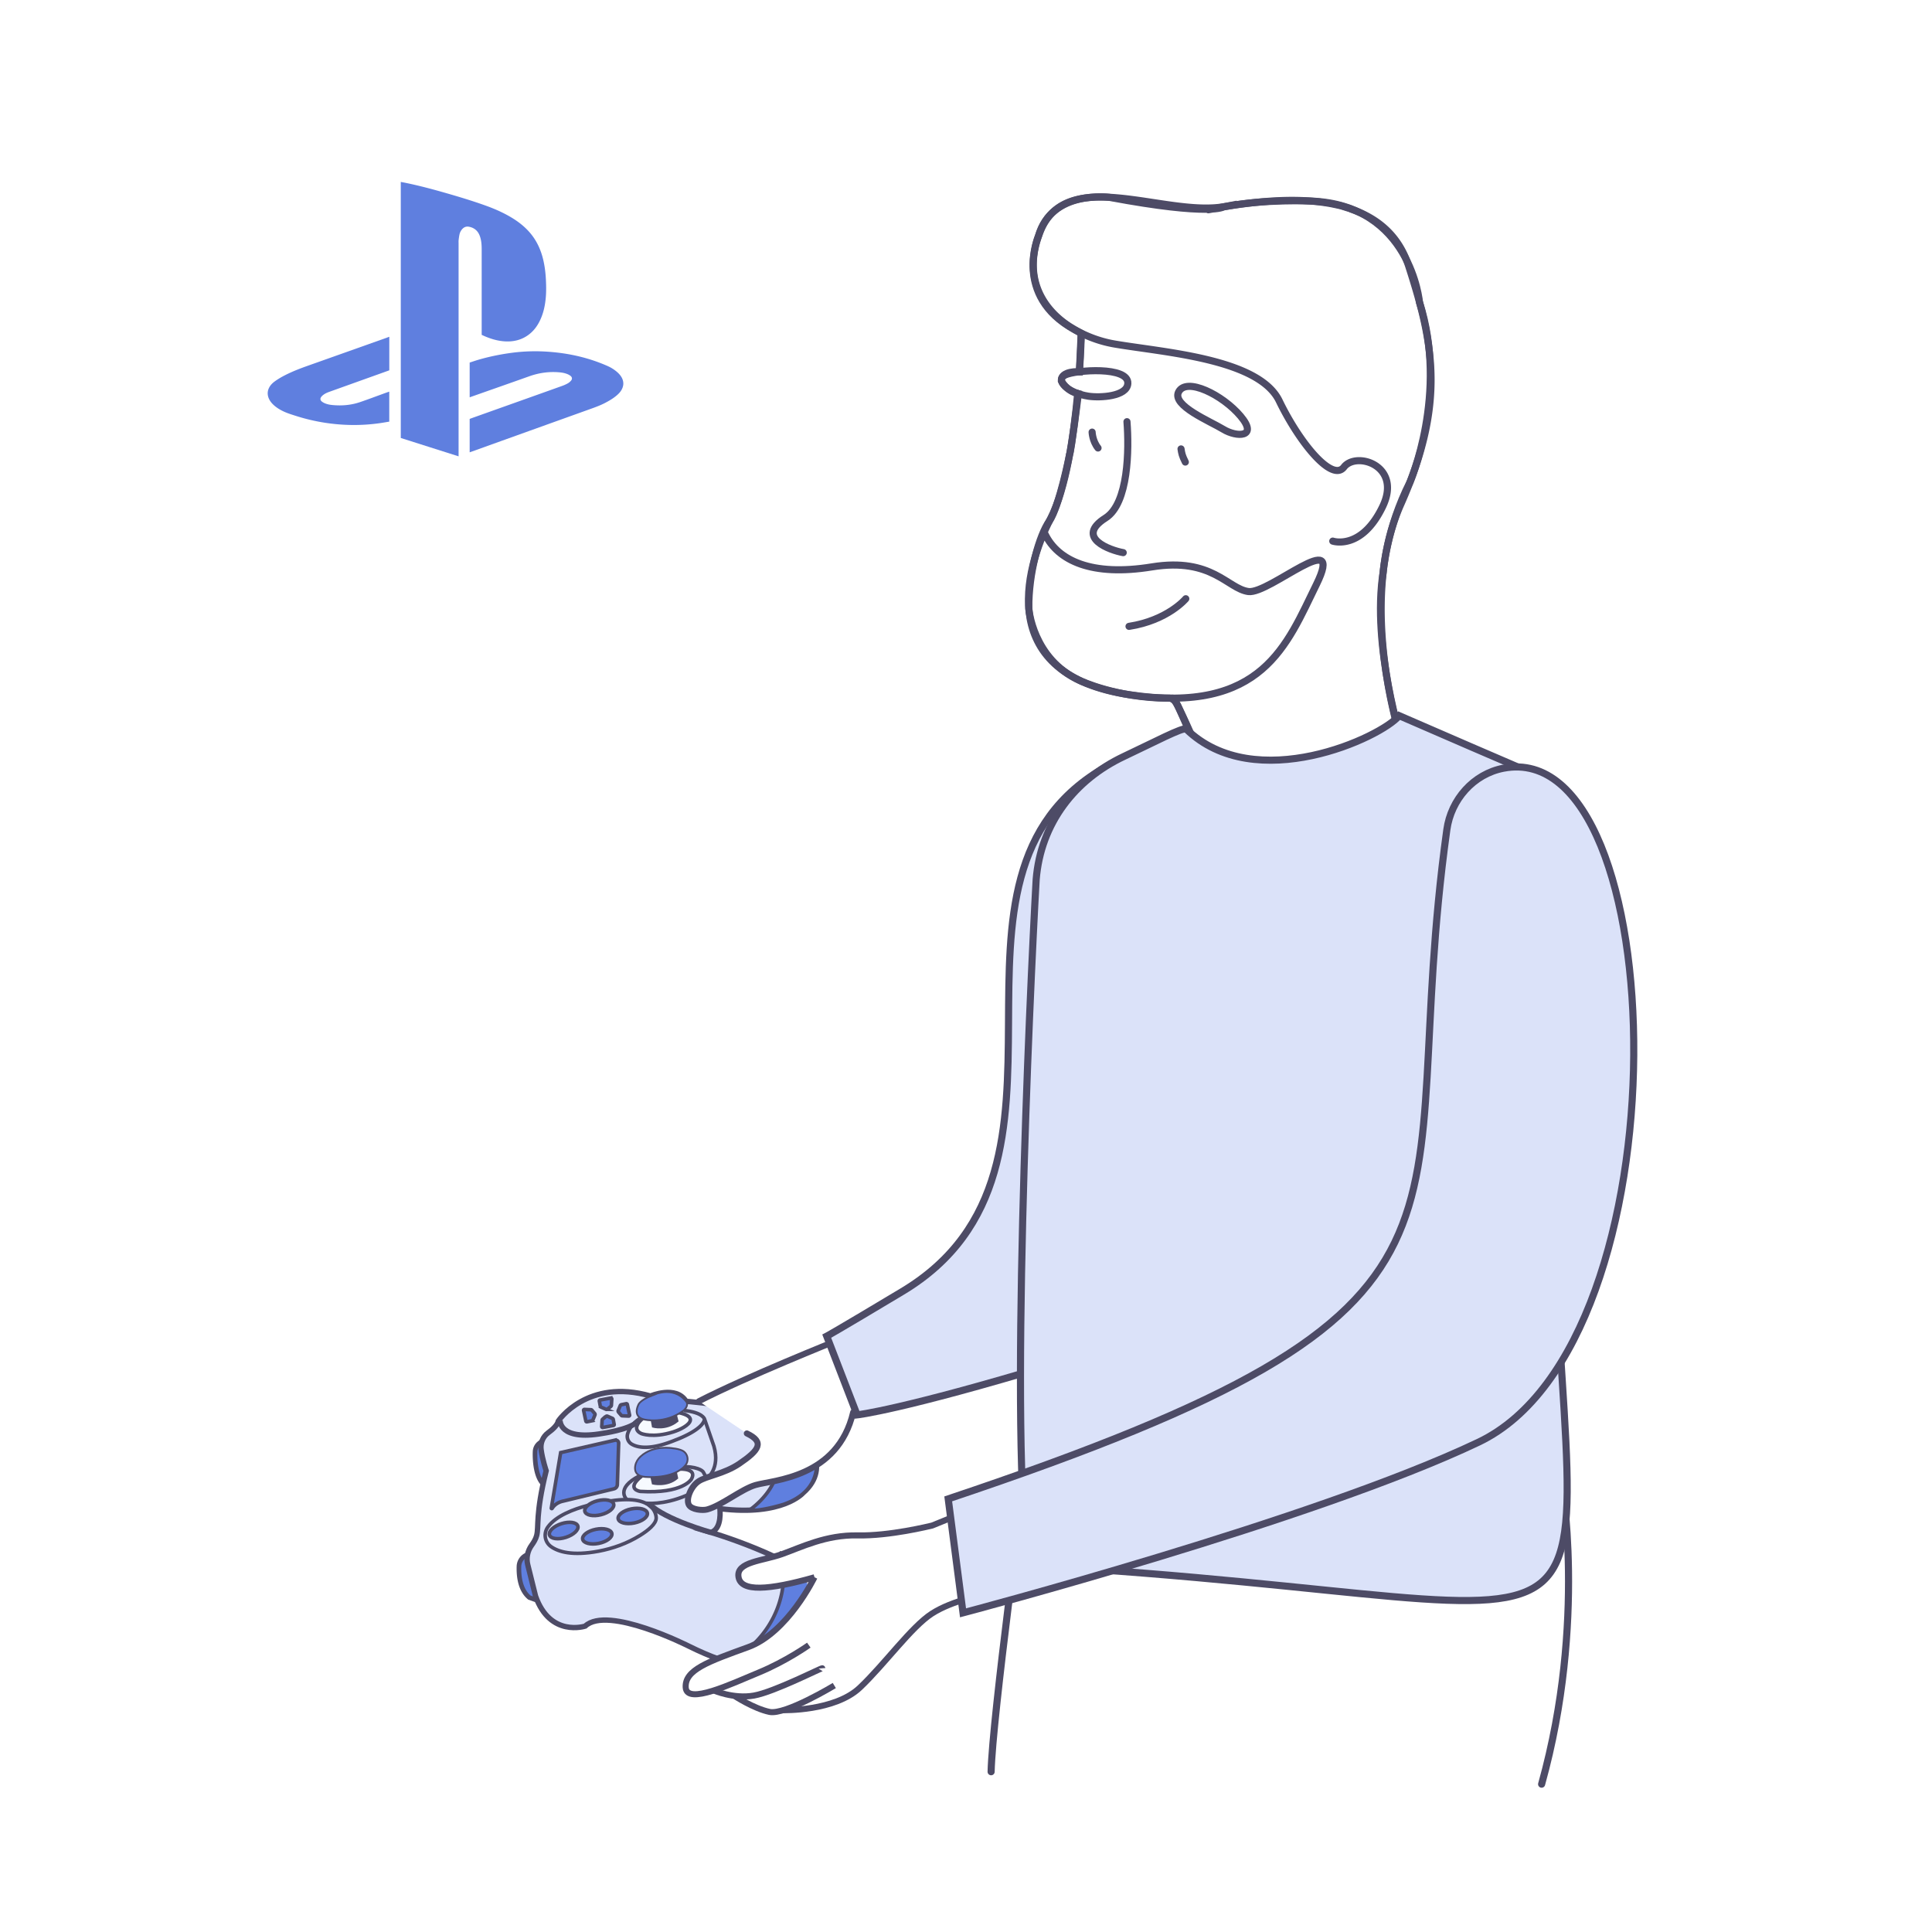<svg xmlns="http://www.w3.org/2000/svg" width="543" height="543" fill="none" viewBox="0 0 543 543"><path fill="#fff" d="M543 0H0v543h543z"/><path fill="#5F7FDF" d="M148.152 436.963a3.63 3.63 0 0 0-2.291 3.236c-.087 2.596.26 6.625 2.932 8.808l2.128.771"/><path stroke="#4D4B66" stroke-miterlimit="10" stroke-width="1.3" d="M148.152 436.963a3.63 3.63 0 0 0-2.291 3.236c-.087 2.596.26 6.625 2.932 8.808l2.128.771"/><path fill="#5F7FDF" d="m153.647 403.927-2.139 1.759a3.12 3.12 0 0 0-1.119 2.248c-.108 2.248.153 7.743 2.737 9.513"/><path stroke="#4D4B66" stroke-miterlimit="10" stroke-width="1.3" d="m153.647 403.927-2.139 1.759a3.12 3.12 0 0 0-1.119 2.248c-.108 2.248.153 7.743 2.737 9.513"/><path fill="#DBE2F9" stroke="#4D4B66" stroke-miterlimit="10" stroke-width="1.5" d="M199.835 430.697s23.251 6.885 31.081 15.41c0 0 12.185 10.741-2.823 21.09 0 0-10.415 7.407-34.372-4.474 0 0-22.926-11.653-29.257-5.691 0 0-9.861 3.226-13.944-8.438l-2.194-8.818c-.478-1.912-.054-3.91 1.108-5.495.586-.804 1.151-1.749 1.401-2.715.662-2.487-.402-5.832 2.671-18.202 0 0-1.064-3.138-1.433-5.995-.228-1.802.521-3.605 1.987-4.68 1.195-.869 2.596-2.107 2.856-3.302 0 0 8.123-12.13 25.912-7.037 0 0 7.168-3.073 9.991 1.499 0 0 26.966 1.955 32.83 9.578 0 0 8.623 8.71.054 16.16 0 0-5.69 6.635-23.392 4.431 0 .032.749 5.593-2.476 6.679Z"/><path stroke="#4D4B66" stroke-miterlimit="10" d="M171.599 421.846c13.282-2.042 12.826 4.887 12.826 4.887-.087 1.629-2.259 3.399-4.594 4.843-3.541 2.194-7.504 3.628-11.599 4.399-7.406 1.379-11.316.163-13.347-1.282-1.824-1.292-2.193-3.779-.868-5.571 2.302-3.106 7.167-4.963 11.185-6.016m36.924.912s-.977-4.388-4.442-10.241c0 0-.553-1.379-5.386-1.597"/><path stroke="#4D4B66" stroke-miterlimit="10" d="M181.449 422.476s4.832.662 11.511-2.194c0 0 5.886-3.084 5.235-5.615m-22.002 6.81s-3.465-3.085 3.54-6.679m18.94.727s3.823-2.671 1.976-9.057l-2.639-7.635s-.477-1.9-5.864-2.421"/><path stroke="#4D4B66" stroke-miterlimit="10" d="M179.831 398.692s-2.574 1.456-3.432 4.29a2.534 2.534 0 0 0 1.162 2.911c1.716.999 5.3 1.726 12.348-1.195 0 0 7.7-2.769 8.102-5.854"/><path fill="#5F7FDF" stroke="#4D4B66" stroke-miterlimit="10" d="m157.579 408.26 15.258-3.486a.852.852 0 0 1 1.043.858l-.37 11.62a1.26 1.26 0 0 1-.977 1.195l-14.466 3.496c-1.107.272-2.117.891-2.769 1.825-.043.054-.076.119-.119.174-.076.119-.25.043-.228-.087z"/><path fill="#F7FAFF" d="M180.613 398.692s-3.497 2.748-.413 4.203c0 0 3.215 1.379 9.014-.445 1.053-.337 2.074-.771 3.019-1.347 1.824-1.107 3.432-2.965-1.358-4.051"/><path stroke="#4D4B66" stroke-miterlimit="10" d="M180.613 398.692s-3.497 2.748-.413 4.203c0 0 3.215 1.379 9.014-.445 1.053-.337 2.074-.771 3.019-1.347 1.824-1.107 3.432-2.965-1.358-4.051"/><path fill="#5F7FDF" stroke="#4D4B66" stroke-miterlimit="10" d="M168.259 433.778c2.265-.449 3.925-1.701 3.708-2.795s-2.23-1.617-4.495-1.167-3.925 1.701-3.708 2.795c.218 1.094 2.23 1.617 4.495 1.167Zm9.981-5.735c2.265-.449 3.925-1.701 3.708-2.795s-2.23-1.617-4.495-1.167-3.925 1.701-3.708 2.795c.218 1.094 2.23 1.617 4.495 1.167Zm-19.209 4.039c2.2-.701 3.71-2.13 3.371-3.193s-2.396-1.357-4.597-.657c-2.2.7-3.709 2.13-3.371 3.193s2.396 1.357 4.597.657Zm9.891-6.368c2.238-.567 3.831-1.903 3.557-2.985s-2.311-1.498-4.549-.931-3.831 1.903-3.557 2.985 2.31 1.498 4.549.931Z"/><path fill="#DBE2F9" d="M157.416 399.214s-.283 5.821 12 3.638c0 0 7.211-1.021 9.524-3.095"/><path stroke="#4D4B66" stroke-miterlimit="10" stroke-width="1.5" d="M157.416 399.214s-.283 5.821 12 3.638c0 0 7.211-1.021 9.524-3.095"/><path fill="#DBE2F9" d="M199.835 430.697s-12.761-3.497-17.398-8.004z"/><path stroke="#4D4B66" stroke-miterlimit="10" stroke-width="1.5" d="M199.835 430.697s-12.761-3.497-17.398-8.004"/><path fill="#F7FAFF" d="M191.136 412.886s4.931-.239 3.182 2.846c0 0-2.346 4.148-14.335 3.442 0 0-4.322-.575.402-4.333"/><path stroke="#4D4B66" stroke-miterlimit="10" d="M191.136 412.886s4.931-.239 3.182 2.846c0 0-2.346 4.148-14.335 3.442 0 0-4.322-.575.402-4.333"/><path fill="#4D4B66" d="m183.056 415.156.402 1.824s4.007.967 6.885-1.542l-.336-1.629"/><path stroke="#4D4B66" stroke-miterlimit="10" stroke-width="0.5" d="m183.056 415.156.402 1.824s4.007.967 6.885-1.542l-.336-1.629"/><path fill="#5F7FDF" stroke="#4D4B66" stroke-miterlimit="10" stroke-width="0.5" d="M180.069 409.324c-.76.684-1.324 1.575-1.52 2.574-.25 1.271-.022 2.91 2.683 3.182 0 0 7.96.847 11.403-3.258 1.129-1.347.651-3.453-.945-4.159-.641-.283-1.499-.511-2.65-.619 0 0-5.332-1.021-8.971 2.28Z"/><path fill="#4D4B66" d="m183.154 399.203.326 1.781s3.703 1.107 6.961-1.586l-.424-1.661"/><path stroke="#4D4B66" stroke-miterlimit="10" stroke-width="0.5" d="m183.154 399.203.326 1.781s3.703 1.107 6.961-1.586l-.424-1.661"/><path fill="#5F7FDF" stroke="#4D4B66" stroke-miterlimit="10" stroke-width="0.5" d="M192.819 393.87c.956 1.195-.673 2.542-.673 2.542-5.3 3.985-11.077 2.541-11.077 2.541-3.421-.75-1.683-4.073-1.683-4.073s.347-1.325 3.92-2.682c-.011 0 5.756-3.03 9.513 1.672Z"/><path fill="#5F7FDF" d="M112.64 51.129c.424.087.815.152 1.195.228 3.888.793 7.721 1.814 11.533 2.91 3.66 1.054 7.309 2.15 10.893 3.432 2.563.912 5.06 1.988 7.406 3.389 2.096 1.248 3.986 2.736 5.539 4.637 1.705 2.096 2.791 4.496 3.432 7.113.456 1.879.695 3.801.792 5.734.076 1.553.109 3.106 0 4.648-.184 2.498-.673 4.92-1.824 7.168-.934 1.835-2.237 3.334-4.051 4.355-1.39.782-2.9 1.162-4.485 1.216-2.248.076-4.377-.456-6.44-1.292-.413-.163-.815-.359-1.249-.554V70.21c0-1.097-.043-2.183-.326-3.247a6.4 6.4 0 0 0-.336-.967c-.565-1.281-1.575-2.02-2.922-2.27-.793-.151-1.444.13-1.965.75-.337.412-.576.89-.685 1.4-.119.522-.184 1.065-.249 1.597-.033.315-.011.63-.011.945v59.839c-5.441-1.727-10.839-3.443-16.247-5.159z"/><path fill="#5F7FDF" d="M132.003 111.663v-9.764c.815-.26 1.619-.543 2.433-.781 3.236-.945 6.527-1.597 9.872-2.02a50 50 0 0 1 8.264-.326c3.606.163 7.168.64 10.676 1.52a46.5 46.5 0 0 1 7.406 2.531 10.6 10.6 0 0 1 2.943 1.878c.456.424.858.891 1.151 1.434q.88 1.662 0 3.323c-.325.63-.803 1.14-1.325 1.596-.999.88-2.15 1.553-3.323 2.172-1.433.75-2.964 1.293-4.485 1.836-11.045 3.964-22.1 7.928-33.145 11.902-.141.055-.293.098-.467.163v-9.394c.435-.152.858-.315 1.293-.467 8.221-2.932 16.453-5.853 24.674-8.796a10.3 10.3 0 0 0 1.574-.706c.337-.185.652-.445.913-.739.434-.477.38-1.01-.131-1.401a3.8 3.8 0 0 0-.966-.521c-.717-.282-1.466-.402-2.227-.467-2.867-.239-5.647.152-8.373 1.119-5.451 1.944-10.925 3.855-16.376 5.777-.109.055-.239.087-.381.131m-22.589-17.007v9.426c-.152.055-.293.109-.445.163-5.43 1.944-10.849 3.888-16.279 5.832-.608.217-1.205.456-1.727.836-.239.174-.477.38-.662.619-.359.456-.315.923.12 1.293.25.206.542.369.836.499.716.315 1.487.456 2.258.521 2.618.25 5.202.011 7.7-.836 2.096-.717 4.181-1.499 6.266-2.259a75 75 0 0 1 1.673-.597c.076-.022.141-.043.25-.076v8.427c-.804.131-1.597.272-2.379.391-2.584.38-5.169.565-7.776.554a53.8 53.8 0 0 1-16.235-2.606c-1.26-.402-2.53-.793-3.714-1.401-.978-.5-1.89-1.097-2.661-1.879-.467-.478-.847-.999-1.108-1.618-.456-1.119-.38-2.205.25-3.247.358-.598.847-1.065 1.401-1.477.923-.674 1.911-1.249 2.932-1.77 2.085-1.065 4.268-1.901 6.473-2.683 7.45-2.639 14.9-5.289 22.35-7.939.13-.065.282-.108.477-.173"/><path fill="#5F7FDF" stroke="#4D4B66" stroke-miterlimit="10" d="m169.427 401.201 2.997-.565a.243.243 0 0 0 .195-.293l-.26-1.401a.43.43 0 0 0-.239-.304l-1.368-.597a.4.4 0 0 0-.424.054l-.945.76a.46.46 0 0 0-.152.293l-.108 1.781c0 .174.152.305.304.272Zm2.216-8.275-2.998.564a.243.243 0 0 0-.195.294l.26 1.401a.43.43 0 0 0 .239.304l1.369.597a.4.4 0 0 0 .423-.054l.945-.761a.46.46 0 0 0 .152-.293l.109-1.781c0-.174-.152-.304-.304-.271Zm5.299 4.778-.63-2.986a.26.26 0 0 0-.293-.196l-1.39.282a.44.44 0 0 0-.304.25l-.565 1.379a.43.43 0 0 0 .065.424l.782.923a.4.4 0 0 0 .293.141l1.781.076c.174.011.304-.13.261-.293Zm-12.913-1.282.63 2.987c.033.13.163.217.294.195l1.39-.282a.44.44 0 0 0 .304-.25l.564-1.379a.42.42 0 0 0-.065-.423l-.782-.924a.4.4 0 0 0-.293-.141l-1.781-.076a.234.234 0 0 0-.261.293Zm46.546 28.052s10.295-6.864 7.472-15.997l11.283.912s2.444 9.47-9.198 13.456c.011-.011-6.19 1.933-9.557 1.629Zm.239 38.455s11.968-9.024 8.993-26.14l30.896 16.008-18.929 24.674z"/><path fill="#fff" d="M288.007 415.721s-9.112 67.147-9.448 82.232z"/><path stroke="#4D4B66" stroke-linecap="round" stroke-linejoin="round" stroke-miterlimit="10" stroke-width="2" d="M288.007 415.721s-9.112 67.147-9.448 82.232m160.261-82.091s7.211 39.824-5.539 85.588"/><path fill="#fff" d="M209.902 402.873c5.039 2.411 3.529 4.681-2.118 8.515-4.3 2.91-9.35 3.497-11.49 4.974-2.139 1.487-3.551 4.952-2.693 6.57.749 1.401 3.877 1.651 5.137 1.314 4.051-1.097 9.687-5.745 13.607-6.874 4.952-1.434 23.11-1.966 27.444-20.461l7.156-4.919-11.891-15.15s-25.272 10.1-38.629 16.985"/><path stroke="#4D4B66" stroke-linecap="round" stroke-linejoin="round" stroke-miterlimit="10" stroke-width="1.7" d="M209.902 402.873c5.039 2.411 3.529 4.681-2.118 8.515-4.3 2.91-9.35 3.497-11.49 4.974-2.139 1.487-3.551 4.952-2.693 6.57.749 1.401 3.877 1.651 5.137 1.314 4.051-1.097 9.687-5.745 13.607-6.874 4.952-1.434 23.11-1.966 27.444-20.461l7.156-4.919-11.891-15.15s-25.272 10.1-38.629 16.985"/><path fill="#DBE2F9" stroke="#4D4B66" stroke-miterlimit="10" stroke-width="2" d="M310.998 215.43c-55.202 31.016.868 112.596-57.385 147.544-19.135 11.479-21.253 12.565-21.253 12.565l8.536 22.122s12.457-1.347 55.213-14.27c42.419-12.826 45.807-52.237 47.295-98.674s-2.867-85.881-32.406-69.287Z"/><path fill="#fff" stroke="#4D4B66" stroke-miterlimit="10" stroke-width="2" d="M331.121 198.51s7.026 15.671 8.471 19.526c0 0 16.605 1.358 30.647-2.845 0 0 13.488-2.107 23.935-6.103 0 0-8.764-27.487-5.419-48.349 0 0 .912-12.25 7.526-25.228 0 0 10.838-25.076 2.671-50.564 0 0-2.421-27.53-30.679-28.442 0 0-12.695-.587-23.61 1.498s-.738.12-.738.12-3.313 2.726-32.113-2.66c0 0-16.29-2.206-19.961 10.924 0 0-7.244 16.757 10.122 26.238l1.9 1.053-.499 10.795s-5.181-.347-5.083 2.552c0 0 1.368 2.878 4.8 3.638 0 0-2.02 16.106-2.487 17.127 0 0-2.889 14.672-5.69 18.668s-5.843 14.476-5.767 24.576c0 0 1.075 14.194 14.389 20.265 0 0 10.252 4.865 24.794 4.93 0-.01 1.629-.369 2.791 2.281Z"/><path stroke="#4D4B66" stroke-linecap="round" stroke-linejoin="round" stroke-miterlimit="10" stroke-width="2" d="M302.885 110.587c-1.075 11.762-3.269 26.716-7.624 35.187-7.515 14.606-15.182 43.918 22.22 49.489 37.391 5.571 44.222-14.183 52.508-30.995 8.264-16.811-13.249 2.791-19.125 1.988-5.864-.804-10.175-9.666-27.106-6.929-16.931 2.759-26.422-1.77-30.017-9.166m9.644-45.688c.38-5.538.499-9.654.499-10.794"/><path stroke="#4D4B66" stroke-linecap="round" stroke-linejoin="round" stroke-miterlimit="10" stroke-width="2" d="M316.981 107.796c.315-4.919-14.65-3.844-17.604-2.4-2.954 1.434.685 5.061 6.549 5.962 3.258.489 10.838.087 11.055-3.562m14.26 2.379c2.172-4.29 12.424.814 17.452 6.809s-1.119 5.962-4.876 3.671-14.488-6.657-12.576-10.48m.695 15.997c.195 1.27.304 1.889 1.205 3.692m-26.194-8.416s.076 2.497 1.661 4.463m7.081 29.409c-3.638-.641-13.727-4.203-4.952-9.753 6.451-4.094 6.614-19.222 6.006-27.052m16.528 49.761s-5.039 6.071-15.953 7.765"/><path stroke="#4D4B66" stroke-linecap="round" stroke-linejoin="round" stroke-miterlimit="10" stroke-width="2" d="m329.601 196.229.065.011c1.423 1.108 8.677 18.354 9.937 21.807 0 0 23.251 2.378 54.571-8.959-.206-.337-13.053-39.042-.478-67.332 12.555-28.247 9.373-44.754 2.259-66.844-2.802-8.807-8.937-13.65-16.29-16.16a2 2 0 0 0-.771-.282c-.662-.206-1.26-.401-1.922-.608a77 77 0 0 0-3.519-.738c-.065-.011-.065-.011-.119-.011-9.948-1.694-21.003-.348-29.387.999-16.898 2.758-43.94-11.522-51.498 6.744-5.995 14.65 2.128 24.728 12.717 29.365a34 34 0 0 0 8.286 2.498c13.912 2.357 40.345 4.116 46.079 15.954 5.734 11.837 14.856 22.892 18.18 18.624 3.475-4.561 16.485-.445 10.86 11.143-5.973 12.358-13.988 9.643-13.988 9.643"/><path fill="#fff" d="m193.156 471.878-.674 4.116 1.184.695 7.005-1.955 3.388 2.064 3.693.488 3.366 2.737 4.464 1.607c.195.044.401.044.608.011l8.058-1.314c.033-.011.032 0 .076-.011.499-.119 11.001-2.541 11.446-2.693.457-.163 13.239-10.904 13.869-11.631.575-.663 12.423-12.229 14.443-14.205a1.6 1.6 0 0 1 .717-.402l9.166-2.476a1.675 1.675 0 0 0 1.14-2.194l-6.755-18.31c-.315-.836-1.205-1.292-2.052-1.02-3.475 1.086-12.022 3.247-13.325 3.572-.12.033-.228.044-.348.044l-18.038.521c-.185 0-.359.044-.522.098l-25.749 9.405.098 3.323 6.027 2.118c.283.097.598.119.891.054l10.349-2.335c1.477-.304 1.499 1.759.652 2.997l-5.832 8.504c-.087.13-.206.249-.326.358l-7.536 6.093a1.8 1.8 0 0 1-.435.26l-11.305 4.453a1.74 1.74 0 0 1-.88.098"/><path stroke="#4D4B66" stroke-miterlimit="10" stroke-width="1.7" d="M228.918 443.305s-7.526 15.595-18.679 19.646c-11.154 4.051-17.822 6.353-17.518 11.327s12.761-.988 20.515-4.192c7.765-3.204 14.085-7.711 14.085-7.711"/><path stroke="#4D4B66" stroke-miterlimit="10" stroke-width="1.7" d="M231.101 468.88c-.022-.26-13.467 6.658-19.212 7.668s-11.262-1.434-11.262-1.434"/><path stroke="#4D4B66" stroke-miterlimit="10" stroke-width="1.7" d="M206.373 476.613s5.462 3.595 9.904 4.529c4.442.923 18.212-7.418 18.212-7.418"/><path stroke="#4D4B66" stroke-miterlimit="10" stroke-width="1.7" d="M228.918 443.305c-12.967 3.682-20.689 4.16-21.362-.108s6.831-4.464 12.25-6.408c5.43-1.933 12.348-5.452 21.275-5.256s20.189-2.617 20.894-2.769l6.929-2.813 7.711 22.209s-8.905 1.618-14.705 5.354c-5.788 3.735-13.14 14.074-20.221 20.797-7.081 6.722-21.579 6.342-21.579 6.342"/><path fill="#DBE2F9" d="M435.996 219.535c-2.997-1.108-42.756-18.397-42.756-18.397-4.941 6.082-40.496 22.611-59.849 3.769-.945-.587-9.057 3.725-17.539 7.71-13.76 6.505-23.36 18.745-24.63 34.578-1.825 32.179-7.592 159.013-2.086 192.722 187.412 10.784 149 44.982 146.35-131.265"/><path stroke="#4D4B66" stroke-miterlimit="10" stroke-width="2" d="M435.996 219.535c-2.997-1.108-42.756-18.397-42.756-18.397-4.941 6.082-40.496 22.611-59.849 3.769-.945-.587-9.057 3.725-17.539 7.71-13.76 6.505-23.36 18.745-24.63 34.578-1.825 32.179-7.592 159.013-2.086 192.722 187.412 10.784 149 44.982 146.35-131.265"/><path fill="#DBE2F9" stroke="#4D4B66" stroke-miterlimit="10" stroke-width="2" d="M406.642 233.197c-15.758 113.378 23.403 133.295-140.138 188.073l4.16 32.026s98.75-25.998 144.872-47.957c59.241-28.193 54.789-198.554 7.027-189.431-8.439 1.629-14.737 8.775-15.921 17.289Z"/></svg>